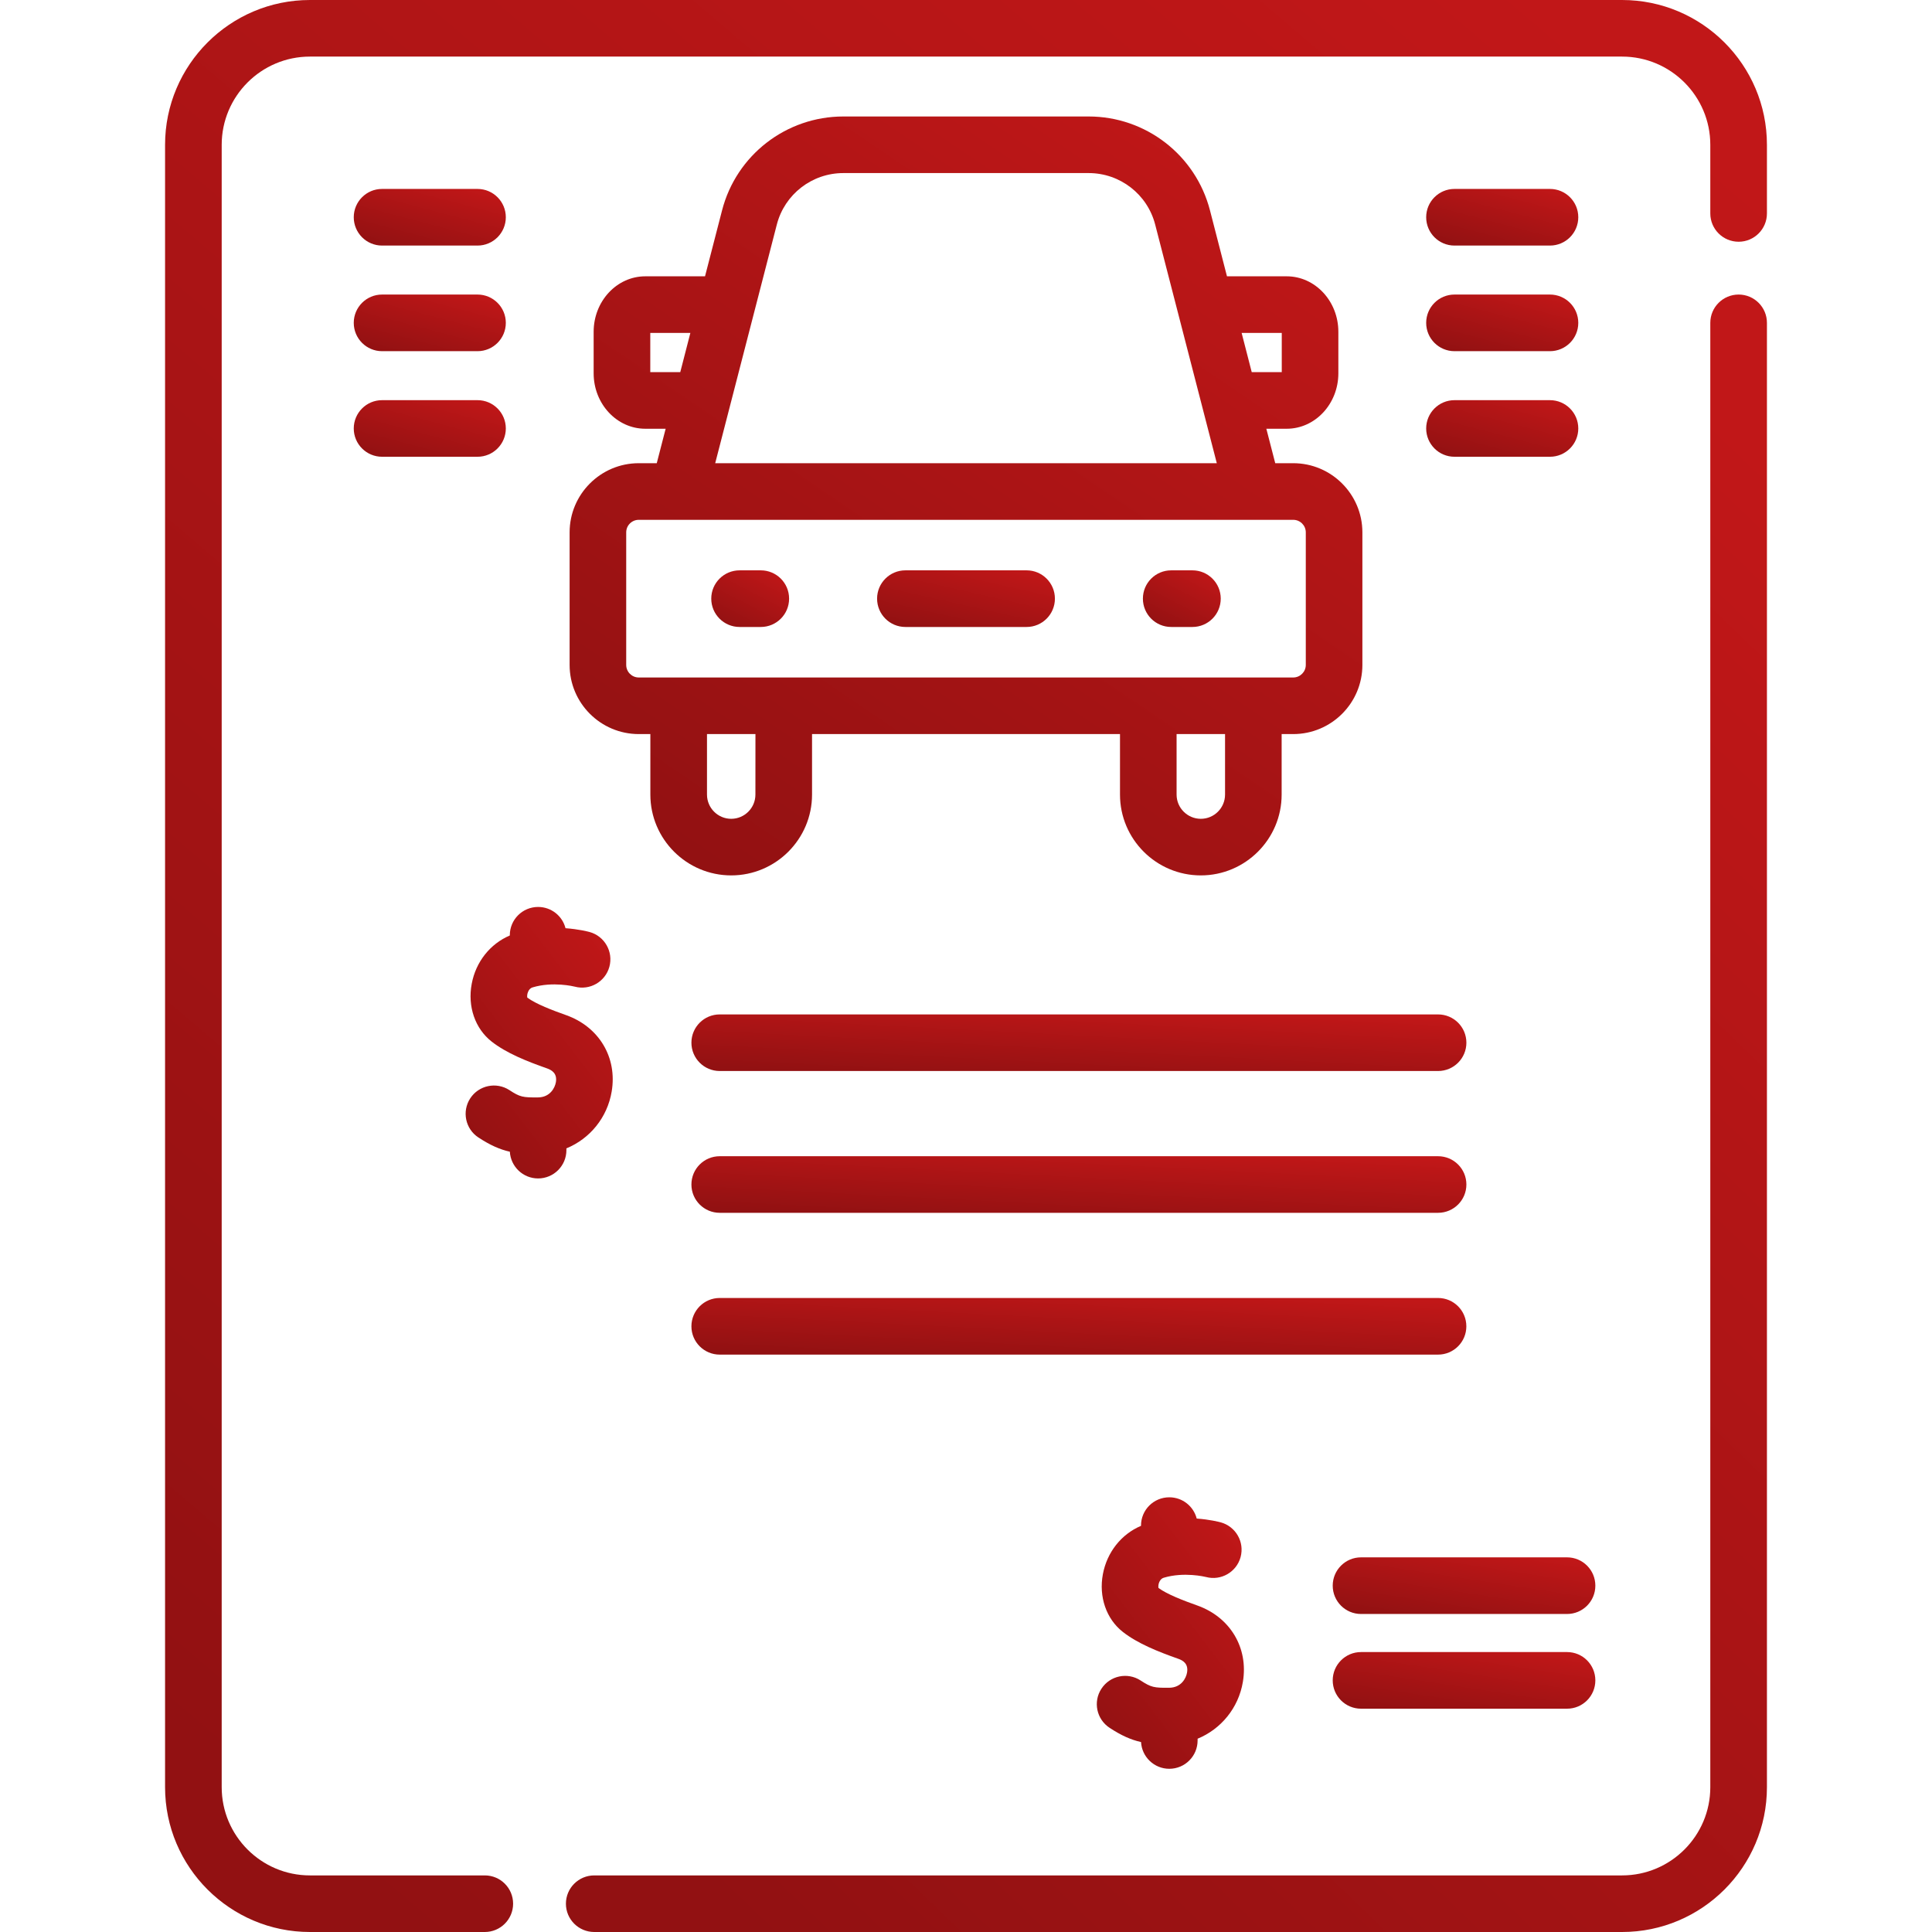<svg width="48" height="48" viewBox="0 0 48 48" fill="none" xmlns="http://www.w3.org/2000/svg">
<g id="021-invoice" clip-path="url(#clip0_1767_3455)">
<g id="Group">
<path id="Vector" d="M14.072 28.531C14.652 28.293 15.088 27.77 15.197 27.119C15.34 26.273 14.883 25.509 14.06 25.219C13.724 25.1 13.316 24.945 13.1 24.785C13.094 24.757 13.094 24.697 13.122 24.636C13.147 24.581 13.183 24.546 13.23 24.532C13.735 24.379 14.261 24.508 14.28 24.513C14.654 24.613 15.038 24.392 15.14 24.019C15.242 23.644 15.021 23.258 14.647 23.155C14.601 23.143 14.375 23.085 14.05 23.061C13.973 22.757 13.697 22.533 13.369 22.533C12.981 22.533 12.666 22.847 12.666 23.236V23.242C12.179 23.449 11.822 23.895 11.72 24.441C11.613 25.004 11.803 25.555 12.214 25.877C12.582 26.166 13.093 26.369 13.591 26.544C13.703 26.584 13.848 26.663 13.811 26.886C13.787 27.026 13.667 27.263 13.365 27.265C12.991 27.268 12.92 27.257 12.657 27.084C12.332 26.872 11.896 26.963 11.683 27.288C11.471 27.613 11.562 28.049 11.887 28.261C12.18 28.453 12.418 28.558 12.667 28.614C12.688 28.984 12.994 29.278 13.369 29.278C13.758 29.278 14.072 28.963 14.072 28.575V28.531H14.072Z" fill="url(#paint0_linear_1767_3455)"/>
<path id="Vector_2" d="M29.046 41.932C28.674 41.935 28.602 41.924 28.338 41.751C28.013 41.539 27.578 41.63 27.365 41.955C27.152 42.28 27.243 42.715 27.569 42.928C27.861 43.12 28.1 43.225 28.349 43.281C28.369 43.651 28.676 43.945 29.051 43.945C29.439 43.945 29.754 43.63 29.754 43.242V43.198C30.333 42.96 30.77 42.437 30.879 41.786C31.021 40.94 30.564 40.176 29.741 39.886C29.406 39.767 28.997 39.611 28.782 39.452C28.776 39.424 28.776 39.364 28.803 39.303C28.829 39.248 28.865 39.212 28.911 39.199C29.418 39.046 29.945 39.176 29.962 39.18C30.335 39.28 30.72 39.059 30.822 38.686C30.924 38.311 30.703 37.925 30.328 37.822C30.283 37.81 30.056 37.752 29.732 37.728C29.654 37.424 29.379 37.2 29.051 37.2C28.662 37.2 28.348 37.514 28.348 37.903V37.909C27.86 38.116 27.504 38.562 27.401 39.108C27.295 39.671 27.485 40.222 27.896 40.544C28.264 40.833 28.775 41.036 29.273 41.212C29.385 41.251 29.53 41.33 29.492 41.553C29.469 41.693 29.349 41.93 29.046 41.932Z" fill="url(#paint1_linear_1767_3455)"/>
<path id="Vector_3" d="M17.178 25.906C17.178 26.294 17.493 26.609 17.881 26.609H35.728C36.117 26.609 36.432 26.294 36.432 25.906C36.432 25.517 36.117 25.203 35.728 25.203H17.881C17.493 25.203 17.178 25.517 17.178 25.906Z" fill="url(#paint2_linear_1767_3455)"/>
<path id="Vector_4" d="M17.881 30.132H35.728C36.117 30.132 36.432 29.817 36.432 29.429C36.432 29.04 36.117 28.726 35.728 28.726H17.881C17.493 28.726 17.178 29.04 17.178 29.429C17.178 29.817 17.493 30.132 17.881 30.132Z" fill="url(#paint3_linear_1767_3455)"/>
<path id="Vector_5" d="M36.431 32.952C36.431 32.563 36.117 32.248 35.728 32.248H17.881C17.493 32.248 17.178 32.563 17.178 32.952C17.178 33.34 17.493 33.655 17.881 33.655H35.728C36.117 33.655 36.431 33.34 36.431 32.952Z" fill="url(#paint4_linear_1767_3455)"/>
<path id="Vector_6" d="M38.933 38.692H33.814C33.426 38.692 33.111 39.007 33.111 39.395C33.111 39.784 33.426 40.099 33.814 40.099H38.933C39.322 40.099 39.636 39.784 39.636 39.395C39.636 39.007 39.322 38.692 38.933 38.692Z" fill="url(#paint5_linear_1767_3455)"/>
<path id="Vector_7" d="M38.933 41.045H33.814C33.426 41.045 33.111 41.36 33.111 41.748C33.111 42.137 33.426 42.452 33.814 42.452H38.933C39.322 42.452 39.636 42.137 39.636 41.748C39.636 41.36 39.322 41.045 38.933 41.045Z" fill="url(#paint6_linear_1767_3455)"/>
<path id="Vector_8" d="M43.196 7.318C42.807 7.318 42.492 7.633 42.492 8.021V44.402C42.492 45.611 41.509 46.594 40.3 46.594H14.764C14.375 46.594 14.06 46.909 14.06 47.297C14.06 47.685 14.375 48 14.764 48H40.3C42.285 48 43.899 46.386 43.899 44.402V8.021C43.899 7.633 43.584 7.318 43.196 7.318Z" fill="url(#paint7_linear_1767_3455)"/>
<path id="Vector_9" d="M40.3 0H7.7C5.716 0 4.101 1.614 4.101 3.598V44.402C4.101 46.386 5.716 48 7.7 48H12.045C12.433 48 12.748 47.685 12.748 47.297C12.748 46.908 12.433 46.594 12.045 46.594H7.7C6.491 46.594 5.508 45.61 5.508 44.402V3.598C5.508 2.389 6.491 1.406 7.7 1.406H40.3C41.509 1.406 42.492 2.389 42.492 3.598V5.303C42.492 5.691 42.807 6.006 43.196 6.006C43.584 6.006 43.899 5.691 43.899 5.303V3.598C43.899 1.614 42.285 0 40.3 0Z" fill="url(#paint8_linear_1767_3455)"/>
<path id="Vector_10" d="M9.492 6.101H11.864C12.252 6.101 12.567 5.786 12.567 5.397C12.567 5.009 12.252 4.694 11.864 4.694H9.492C9.104 4.694 8.789 5.009 8.789 5.397C8.789 5.786 9.104 6.101 9.492 6.101Z" fill="url(#paint9_linear_1767_3455)"/>
<path id="Vector_11" d="M36.136 6.101H38.508C38.897 6.101 39.212 5.786 39.212 5.397C39.212 5.009 38.897 4.694 38.508 4.694H36.136C35.748 4.694 35.433 5.009 35.433 5.397C35.433 5.786 35.748 6.101 36.136 6.101Z" fill="url(#paint10_linear_1767_3455)"/>
<path id="Vector_12" d="M9.492 8.725H11.864C12.252 8.725 12.567 8.41 12.567 8.021C12.567 7.633 12.252 7.318 11.864 7.318H9.492C9.104 7.318 8.789 7.633 8.789 8.021C8.789 8.41 9.104 8.725 9.492 8.725Z" fill="url(#paint11_linear_1767_3455)"/>
<path id="Vector_13" d="M36.136 8.725H38.508C38.897 8.725 39.212 8.41 39.212 8.021C39.212 7.633 38.897 7.318 38.508 7.318H36.136C35.748 7.318 35.433 7.633 35.433 8.021C35.433 8.41 35.748 8.725 36.136 8.725Z" fill="url(#paint12_linear_1767_3455)"/>
<path id="Vector_14" d="M9.492 11.348H11.864C12.252 11.348 12.567 11.033 12.567 10.645C12.567 10.257 12.252 9.942 11.864 9.942H9.492C9.104 9.942 8.789 10.257 8.789 10.645C8.789 11.033 9.104 11.348 9.492 11.348Z" fill="url(#paint13_linear_1767_3455)"/>
<path id="Vector_15" d="M36.136 11.348H38.508C38.897 11.348 39.212 11.033 39.212 10.645C39.212 10.257 38.897 9.942 38.508 9.942H36.136C35.748 9.942 35.433 10.257 35.433 10.645C35.433 11.033 35.748 11.348 36.136 11.348Z" fill="url(#paint14_linear_1767_3455)"/>
<g id="Group_2">
<path id="Vector_16" d="M32.13 11.508H31.683L31.462 10.652H31.968C32.675 10.652 33.251 10.034 33.251 9.275V8.243C33.251 7.483 32.675 6.865 31.968 6.865H30.484L30.062 5.228C29.707 3.853 28.467 2.894 27.048 2.894H20.952C19.533 2.894 18.293 3.853 17.939 5.228L17.516 6.865H16.032C15.325 6.865 14.749 7.483 14.749 8.243V9.275C14.749 10.034 15.325 10.652 16.032 10.652H16.538L16.317 11.508H15.87C14.923 11.508 14.152 12.279 14.152 13.226V16.52C14.152 17.468 14.923 18.238 15.87 18.238H16.158V19.741C16.158 20.848 17.059 21.749 18.167 21.749C19.274 21.749 20.175 20.848 20.175 19.741V18.238H27.826V19.741C27.826 20.848 28.726 21.749 29.834 21.749C30.941 21.749 31.842 20.848 31.842 19.741V18.238H32.13C33.077 18.238 33.848 17.468 33.848 16.52V13.226C33.848 12.279 33.077 11.508 32.13 11.508ZM31.845 8.271V9.246H31.099L30.848 8.271H31.845ZM16.156 9.246V8.271H17.152L16.901 9.246H16.156ZM19.3 5.579C19.494 4.826 20.174 4.3 20.952 4.3H27.048C27.826 4.3 28.506 4.826 28.7 5.579L30.231 11.508H17.769L19.3 5.579ZM18.768 19.741C18.768 20.073 18.498 20.343 18.166 20.343C17.835 20.343 17.565 20.073 17.565 19.741V18.238H18.769L18.768 19.741ZM30.436 19.741C30.436 20.073 30.166 20.343 29.834 20.343C29.502 20.343 29.232 20.073 29.232 19.741V18.238H30.436V19.741ZM32.442 16.52C32.442 16.692 32.302 16.832 32.13 16.832H15.87C15.698 16.832 15.558 16.692 15.558 16.52V13.226C15.558 13.054 15.698 12.915 15.87 12.915H32.13C32.302 12.915 32.442 13.054 32.442 13.226V16.52H32.442Z" fill="url(#paint15_linear_1767_3455)"/>
<path id="Vector_17" d="M25.506 14.17H22.494C22.106 14.17 21.791 14.485 21.791 14.873C21.791 15.262 22.106 15.577 22.494 15.577H25.506C25.894 15.577 26.209 15.262 26.209 14.873C26.209 14.485 25.894 14.17 25.506 14.17Z" fill="url(#paint16_linear_1767_3455)"/>
<path id="Vector_18" d="M18.902 14.17H18.375C17.986 14.17 17.671 14.485 17.671 14.873C17.671 15.262 17.986 15.577 18.375 15.577H18.902C19.291 15.577 19.605 15.262 19.605 14.873C19.605 14.485 19.291 14.17 18.902 14.17Z" fill="url(#paint17_linear_1767_3455)"/>
<path id="Vector_19" d="M29.626 14.17H29.098C28.709 14.17 28.395 14.485 28.395 14.873C28.395 15.262 28.709 15.577 29.098 15.577H29.626C30.014 15.577 30.329 15.262 30.329 14.873C30.329 14.485 30.014 14.17 29.626 14.17Z" fill="url(#paint18_linear_1767_3455)"/>
</g>
</g>
</g>
<defs>
<linearGradient id="paint0_linear_1767_3455" x1="14.71" y1="22.533" x2="9.827" y2="26.277" gradientUnits="userSpaceOnUse">
<stop stop-color="#C11718"/>
<stop offset="1" stop-color="#921112"/>
</linearGradient>
<linearGradient id="paint1_linear_1767_3455" x1="30.392" y1="37.2" x2="25.508" y2="40.944" gradientUnits="userSpaceOnUse">
<stop stop-color="#C11718"/>
<stop offset="1" stop-color="#921112"/>
</linearGradient>
<linearGradient id="paint2_linear_1767_3455" x1="33.73" y1="25.203" x2="33.622" y2="27.306" gradientUnits="userSpaceOnUse">
<stop stop-color="#C11718"/>
<stop offset="1" stop-color="#921112"/>
</linearGradient>
<linearGradient id="paint3_linear_1767_3455" x1="33.73" y1="28.726" x2="33.622" y2="30.829" gradientUnits="userSpaceOnUse">
<stop stop-color="#C11718"/>
<stop offset="1" stop-color="#921112"/>
</linearGradient>
<linearGradient id="paint4_linear_1767_3455" x1="33.73" y1="32.248" x2="33.622" y2="34.352" gradientUnits="userSpaceOnUse">
<stop stop-color="#C11718"/>
<stop offset="1" stop-color="#921112"/>
</linearGradient>
<linearGradient id="paint5_linear_1767_3455" x1="38.721" y1="38.692" x2="38.407" y2="40.753" gradientUnits="userSpaceOnUse">
<stop stop-color="#C11718"/>
<stop offset="1" stop-color="#921112"/>
</linearGradient>
<linearGradient id="paint6_linear_1767_3455" x1="38.721" y1="41.045" x2="38.407" y2="43.106" gradientUnits="userSpaceOnUse">
<stop stop-color="#C11718"/>
<stop offset="1" stop-color="#921112"/>
</linearGradient>
<linearGradient id="paint7_linear_1767_3455" x1="39.713" y1="7.318" x2="9.232" y2="38.95" gradientUnits="userSpaceOnUse">
<stop stop-color="#C11718"/>
<stop offset="1" stop-color="#921112"/>
</linearGradient>
<linearGradient id="paint8_linear_1767_3455" x1="38.316" y1="1.18161e-06" x2="2.781" y2="41.686" gradientUnits="userSpaceOnUse">
<stop stop-color="#C11718"/>
<stop offset="1" stop-color="#921112"/>
</linearGradient>
<linearGradient id="paint9_linear_1767_3455" x1="12.037" y1="4.694" x2="11.518" y2="6.667" gradientUnits="userSpaceOnUse">
<stop stop-color="#C11718"/>
<stop offset="1" stop-color="#921112"/>
</linearGradient>
<linearGradient id="paint10_linear_1767_3455" x1="38.681" y1="4.694" x2="38.163" y2="6.667" gradientUnits="userSpaceOnUse">
<stop stop-color="#C11718"/>
<stop offset="1" stop-color="#921112"/>
</linearGradient>
<linearGradient id="paint11_linear_1767_3455" x1="12.037" y1="7.318" x2="11.518" y2="9.291" gradientUnits="userSpaceOnUse">
<stop stop-color="#C11718"/>
<stop offset="1" stop-color="#921112"/>
</linearGradient>
<linearGradient id="paint12_linear_1767_3455" x1="38.681" y1="7.318" x2="38.163" y2="9.291" gradientUnits="userSpaceOnUse">
<stop stop-color="#C11718"/>
<stop offset="1" stop-color="#921112"/>
</linearGradient>
<linearGradient id="paint13_linear_1767_3455" x1="12.037" y1="9.942" x2="11.518" y2="11.914" gradientUnits="userSpaceOnUse">
<stop stop-color="#C11718"/>
<stop offset="1" stop-color="#921112"/>
</linearGradient>
<linearGradient id="paint14_linear_1767_3455" x1="38.681" y1="9.942" x2="38.163" y2="11.914" gradientUnits="userSpaceOnUse">
<stop stop-color="#C11718"/>
<stop offset="1" stop-color="#921112"/>
</linearGradient>
<linearGradient id="paint15_linear_1767_3455" x1="31.085" y1="2.894" x2="17.962" y2="22.288" gradientUnits="userSpaceOnUse">
<stop stop-color="#C11718"/>
<stop offset="1" stop-color="#921112"/>
</linearGradient>
<linearGradient id="paint16_linear_1767_3455" x1="25.589" y1="14.17" x2="25.137" y2="16.177" gradientUnits="userSpaceOnUse">
<stop stop-color="#C11718"/>
<stop offset="1" stop-color="#921112"/>
</linearGradient>
<linearGradient id="paint17_linear_1767_3455" x1="19.334" y1="14.17" x2="18.477" y2="15.839" gradientUnits="userSpaceOnUse">
<stop stop-color="#C11718"/>
<stop offset="1" stop-color="#921112"/>
</linearGradient>
<linearGradient id="paint18_linear_1767_3455" x1="30.058" y1="14.17" x2="29.2" y2="15.839" gradientUnits="userSpaceOnUse">
<stop stop-color="#C11718"/>
<stop offset="1" stop-color="#921112"/>
</linearGradient>
<clipPath id="clip0_1767_3455">
<rect width="48" height="48" fill="white"/>
</clipPath>
</defs>
</svg>
